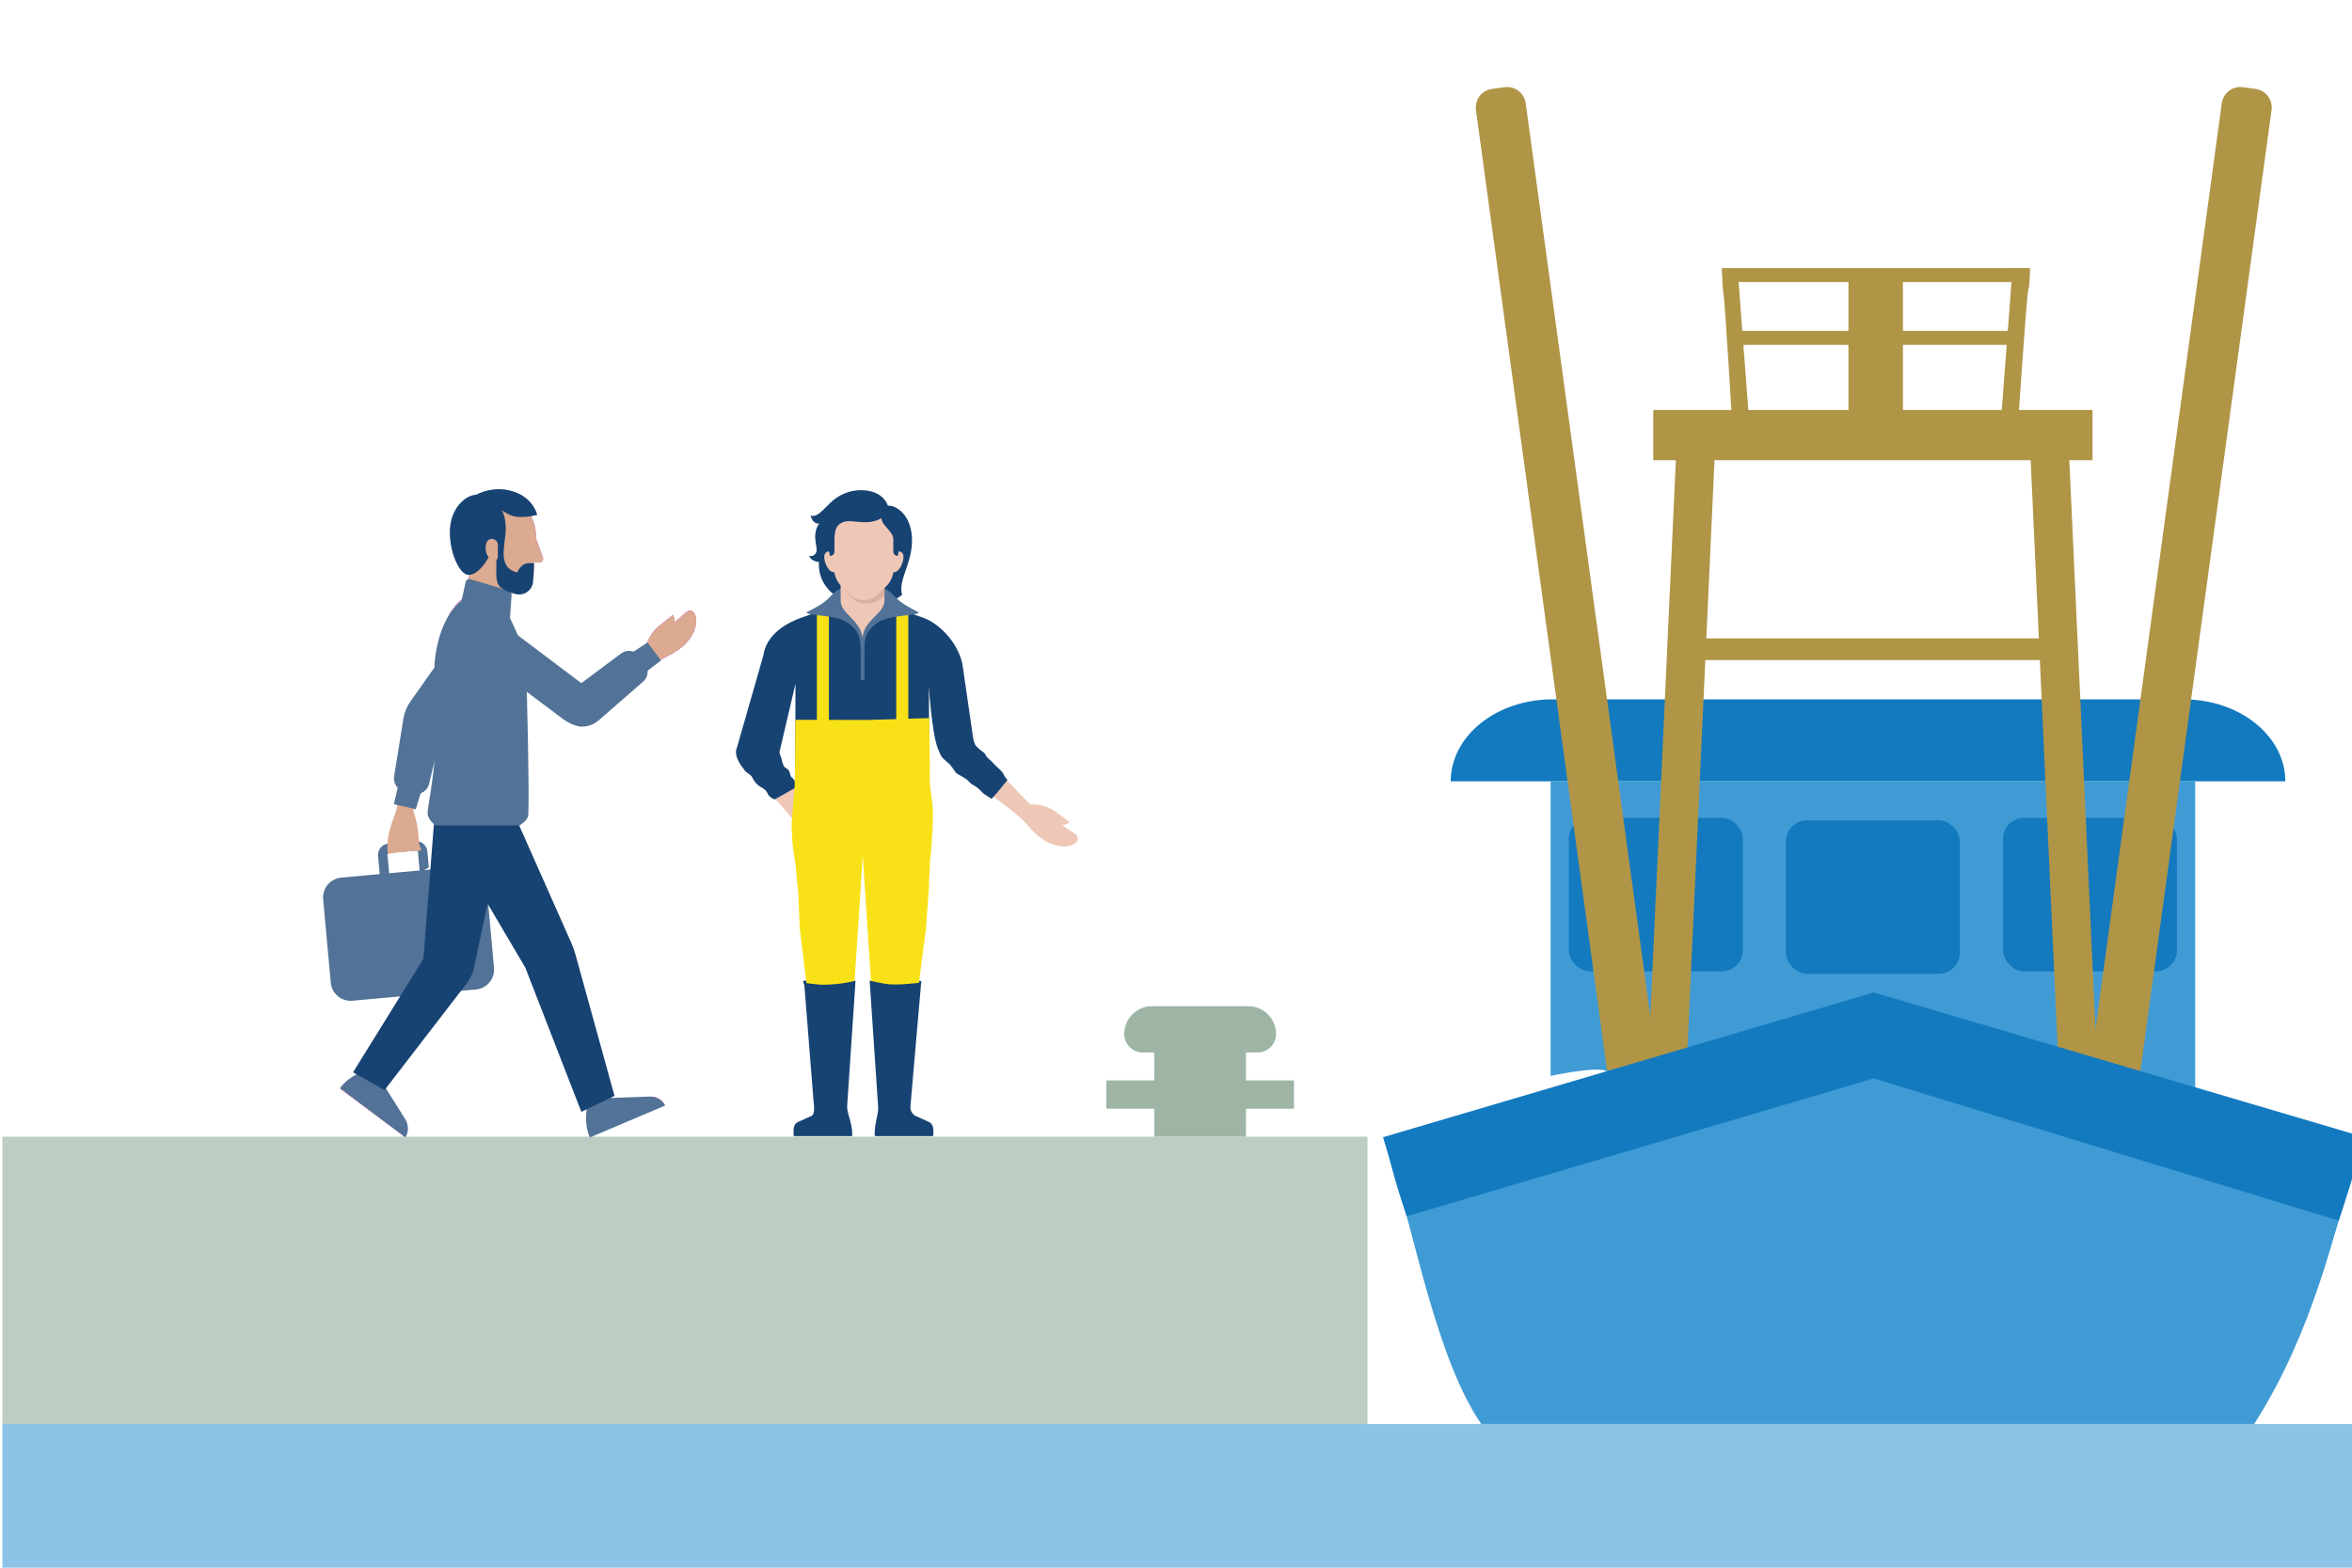 <?xml version="1.0" encoding="UTF-8"?>
<svg xmlns="http://www.w3.org/2000/svg" id="a" viewBox="0 0 2400 1600">
  <defs>
    <style>.b{fill:#dbb0a2;}.c{fill:#dcaa90;}.d{fill:#fff;}.e{fill:#eec7b7;}.f{fill:#137abf;}.g{stroke:#be3089;stroke-linejoin:round;stroke-width:.5px;}.g,.h{fill:none;}.i{fill:#f9e118;}.j{fill:#174373;}.k{fill:#9eb5a6;}.l{fill:#527297;}.m{fill:#409bd5;}.n{fill:#8cc3e6;}.o{fill:#b09547;}.p{fill:#b9c7d6;}.q{fill:#becdc3;}</style>
  </defs>
  <rect class="d" x="-172.13" y="-89.27" width="2744.25" height="1761.04"></rect>
  <polygon class="q" points="2.44 1160.11 2.44 1306.74 2.44 1453.37 2.44 1453.37 1317.77 1453.37 1395.37 1453.37 1395.37 1306.74 1395.37 1160.11 2.44 1160.11"></polygon>
  <g>
    <path class="l" d="M504.09,987.75l-7.75-85.12c-1.02-11.19-10.91-19.43-22.1-18.41l-36.47,3.32h0l-.43,.04-.39,.04-4.13,.38,4.74-2.74-1.48-16.26c-.52-5.7-5.08-10.05-10.59-10.5-.65-.05-1.32-.05-1.99,.01l-2.82,.26-24.42,2.22c-6.37,.58-11.07,6.22-10.49,12.59l1.69,18.56-39.29,3.58c-11.19,1.02-19.43,10.91-18.41,22.1l7.75,85.12c1.02,11.19,10.91,19.43,22.1,18.41l126.07-11.48c11.19-1.02,19.43-10.91,18.41-22.1Zm-108.71-115.06c-.1-1.06,.69-2,1.75-2.1l24.43-2.22,2.82-.26c.12-.01,.23-.01,.35,0,.78,.06,1.66,.7,1.76,1.75l1.69,18.56-31.09,2.83-1.69-18.56Z"></path>
    <path class="g" d="M619.01,1113.21l-33.46-133.52c-3.17-12.67-16.37-20.04-28.82-16.11h0c-12.68,4-19.21,18-14.14,30.29l52.57,127.22c2.5,6.04,9.2,9.17,15.43,7.2h0c6.35-2,10.05-8.61,8.43-15.07Z"></path>
    <path class="g" d="M520.58,824.87l57.45,134.68c4.92,11.52,.06,24.88-11.1,30.57h0c-11.32,5.76-25.17,1.62-31.47-9.41l-72.64-127.13c-9.43-16.51-2.64-37.55,14.66-45.43h0c16.52-7.52,35.99,.03,43.11,16.73Z"></path>
    <path class="g" d="M471.57,637.38l-52.69,91.82c-4.13,7.19-1.52,16.37,5.77,20.33h0c6.82,3.7,15.34,1.49,19.5-5.06l56.77-89.35c5.47-8.61,2.26-20.06-6.89-24.57h0c-8.12-4-17.95-1.01-22.45,6.84Z"></path>
    <path class="g" d="M669.16,676.2c-.5,.37-1.02,.76-1.55,1.15-3.82,2.85-9.22,2.07-12.07-1.75h0c-2.91-3.9-2.01-9.42,1.97-12.21l1.16-.81s1.93-13.54,13.88-23.37c10.12-8.32,13.85-11.24,13.85-11.24,1.9,2.55,1.93,5.91,.36,8.48,2.13-1.54,4.01-3.1,6.11-4.95,3.53-3.1,7.33-6.73,8.8-7.51,1.77-.93,3.07-.99,4.67-.02,1.6,.97,2.9,3.28,3.41,5.8,1.38,6.78-.56,16.66-10.11,26.76-9.69,10.25-24.4,15.13-30.49,19.67Z"></path>
    <path class="g" d="M600.33,735.49l69.9-59.53c3.67-3.13,4.22-8.6,1.25-12.4h0c-2.87-3.66-8.05-4.53-11.95-2.01l-77.18,49.74c-6.93,4.47-12.86,11.75-8.5,18.75l3.86,1.93c4.88,7.84,15.59,9.51,22.62,3.52Z"></path>
    <path class="g" d="M481.83,651l91.67,78.44c2.43,7.93,15.55,10.04,23.42,7.42h0c7.36-2.45,4.81-15.1,2.87-22.61l-84.97-72.57c-2.55-9.88-13.11-15.36-22.65-11.76h0c-8.47,3.19-13,12.42-10.34,21.07Z"></path>
    <path class="g" d="M602.71,1159.45l75.11-31.78h0c-2.13-5.04-7.19-8.2-12.66-7.91l-38.36,2.07c-3.41,.18-6.51-1.96-7.55-5.21l-.66-2.05c-2.15-6.71-9.6-10.13-16.09-7.39h0c-6.25,2.64-9.06,9.94-6.2,16.09l3.62,7.8c2.3,5.25-3.67,13.13,2.78,28.37"></path>
    <path class="h" d="M392.9,1104.89l86.51-107.06c8.21-10.16,6.16-25.13-4.47-32.72h0c-10.82-7.72-25.94-4.52-32.7,6.93l-69.99,118.53c-3.32,5.63-1.79,12.86,3.53,16.66h0c5.42,3.87,12.92,2.84,17.11-2.34Z"></path>
    <path class="h" d="M513.4,843.9l-29.1,143.64c-2.52,12.42-14.33,20.7-26.87,18.82h0c-12.41-1.86-21.25-13.04-20.19-25.55l12.34-146.04c1.56-18.51,18.38-31.88,36.76-29.25h0c18.37,2.64,30.75,20.18,27.06,38.38Z"></path>
    <path class="g" d="M488.91,788.11h0c21.3,.86,39.41-15.36,40.94-36.62,1.72-23.92,3.42-41.51,2.93-60.88-.8-31.31-9.01-49.93-14.4-60.9-5.44-11.07-11.38-19.21-21.49-23.02-10.11-3.81-17.78-1.94-27.54,6.86-12.35,11.14-20.65,31.78-23.31,60.37-3,32.31,2.25,56.55,5.38,80.07,2.53,18.97,18.37,33.34,37.49,34.11Z"></path>
    <path class="g" d="M509.24,550.08h0c9.81,3.64,15.52,13.86,13.46,24.13-2.74,13.67-6.35,33.77-8.73,54.93-1.41,12.57-13.32,21.22-25.73,18.8h0c-12.34-2.4-20.06-14.73-16.85-26.89,3.84-14.57,8.47-34.57,11.12-54.76,1.67-12.74,14.69-20.67,26.74-16.2Z"></path>
    <path class="g" d="M441.5,823.54c-.3,24.64,19.43,44.87,44.07,45.17,24.64,.3,44.87-19.43,45.17-44.07,.98-27.09,.96-39.8-.97-75.05-1.09-19.89-17.41-35.55-37.33-35.79h0c-22.02-.27-39.87,17.76-39.4,39.78,.24,11.34,.19,19.95-.56,25.6-2.13,16.02-10.68,20.04-10.98,44.36Z"></path>
    <path class="g" d="M412.96,1159.96c3.27-4.39,3.44-10.35,.43-14.92l-21.17-32.05c-1.88-2.85-1.6-6.61,.68-9.15l1.44-1.6c4.71-5.25,3.9-13.4-1.75-17.62h0c-5.44-4.05-13.15-2.8-17.02,2.78l-4.9,7.06c-3.37,4.64-13.18,3.47-23.08,16.74l65.38,48.76"></path>
    <path class="g" d="M553.77,569.02l-7.29-19.99c.59-10.37-2.58-20.16-8.38-27.96-6.34-8.53-15.84-14.68-27.02-16.62l-3.3-.57c-19.95-3.46-39.17,9.09-44.05,28.74-3.75,15.09,1.93,30.96,14.4,40.25l19.21,14.31c6.52,4.86,13.67,8.81,21.26,11.75l3.6,1.39c10.32,3.99,21.54-3.23,22.17-14.28l.73-12.75,4.89,.55c2.66,.3,4.7-2.3,3.78-4.81Z"></path>
    <path class="c" d="M402.86,870.22c-7.01,.94-7.82,4.77-7.49-9.12,.33-14.1,8.01-28.89,9.49-36.34,.12-.62,.25-1.25,.37-1.89,.92-4.67,5.46-7.72,10.13-6.79h0c4.77,.95,7.81,5.65,6.72,10.38l-.32,1.38s4.67,11.84,5.35,26.65c.47,10.19,2.63,12.18,2.63,12.18,.28,.61-1.83,3.1-5.64,1.42"></path>
    <path class="c" d="M668.95,676.07c-.51,.37-1.03,.75-1.56,1.14-3.84,2.82-9.24,1.99-12.05-1.86h0c-2.87-3.92-1.93-9.44,2.08-12.19l1.17-.8s2.05-13.53,14.09-23.25c10.19-8.23,13.95-11.12,13.95-11.12,1.88,2.57,1.88,5.93,.28,8.48,2.14-1.52,4.04-3.07,6.15-4.9,3.56-3.07,7.39-6.67,8.86-7.43,1.78-.92,3.08-.97,4.67,.02,1.6,.99,2.87,3.31,3.36,5.83,1.32,6.8-.71,16.66-10.34,26.67-9.78,10.16-24.53,14.91-30.66,19.4Z"></path>
    <path class="l" d="M508,660.25l-55.31,77.88-14.85,61.86c-1.06,4.42-4.27,8.02-8.54,9.59h0l-5.07,16.35-22.31-5.2,3.88-16.74-.68-.82c-2.51-3.02-3.59-6.97-2.96-10.85l9.45-58.72c1.03-6.42,3.53-12.53,7.28-17.84l55.94-79.02c6.69-9.46,19.92-11.41,29.07-4.3h0c8.59,6.68,10.4,18.94,4.1,27.82Z"></path>
    <path class="l" d="M413.76,1160.81l-66.86-50.23c9.95-13.24,24.82-17.61,24.82-17.61l19.4,13.67,22.3,35.41c3.59,5.7,3.72,12.93,.34,18.76"></path>
    <path class="j" d="M442.89,823.54c-.3,24.64,19.43,44.87,44.07,45.17,24.64,.3,44.87-19.43,45.17-44.07,.98-27.09,.96-39.8-.97-75.05-1.09-19.89-17.41-35.55-37.33-35.79h0c-22.02-.27-39.87,17.76-39.4,39.78,.24,11.34,.19,19.95-.56,25.6-2.13,16.02-10.68,20.04-10.98,44.36Z"></path>
    <path class="j" d="M432.07,978.53l10.4-133.77c1.55-19.94,19.48-34.52,39.31-31.98h0c20.24,2.59,33.97,21.89,29.79,41.86l-27.84,132.91c-1.21,5.79-3.72,11.23-7.32,15.91l-83.99,109.08-32.19-18.12,71.84-115.9Z"></path>
    <path class="l" d="M601.8,1160.91c-6.45-15.25-2.77-30.3-2.77-30.3l21.56-9.91,41.82-1.51c6.74-.24,13.05,3.27,16.39,9.13"></path>
    <line class="l" x1="676.91" y1="1129.12" x2="601.8" y2="1160.91"></line>
    <path class="j" d="M593.19,1134.77l33.88-16.28-39.86-144.28c-1.12-4.07-2.55-8.05-4.26-11.91l-59.99-135.18c-8.37-18.86-31.09-26.52-49.17-16.57h0c-17.39,9.57-23.44,31.62-13.36,48.72l75.66,128.44,57.1,147.06Z"></path>
    <path class="c" d="M509.72,548.84h0c9.81,3.64,15.52,13.86,13.46,24.13-2.74,13.67-6.35,33.77-8.73,54.93-1.41,12.57-13.32,21.22-25.73,18.8h0c-12.34-2.4-20.06-14.73-16.85-26.89,2.62-9.94,5.61-22.4,8.08-35.72,1.15-6.22,2.2-12.62,3.04-19.04,1.67-12.74,14.69-20.67,26.74-16.2Z"></path>
    <path class="c" d="M553.77,569.02l-7.29-19.99c.59-10.37-2.58-20.16-8.38-27.96-6.34-8.53-15.84-14.68-27.02-16.62l-3.3-.57c-19.95-3.46-39.17,9.09-44.05,28.74-3.75,15.09,1.93,30.96,14.4,40.25l19.21,14.31c6.52,4.86,13.67,8.81,21.26,11.75l3.6,1.39c10.32,3.99,21.54-3.23,22.17-14.28l.73-12.75,4.89,.55c2.66,.3,4.7-2.3,3.78-4.81Z"></path>
    <path class="l" d="M520.27,632.71l1.77-25.8c.12-1.71-.95-3.27-2.58-3.79-7.41-2.33-27.86-8.72-39.71-11.97-2.04-.56-4.12,.71-4.58,2.78l-4.84,21.91,49.95,16.86Z"></path>
    <path class="l" d="M444.68,842.46h85.58s8.62-5.54,8.82-10.51c1.17-28.01-1.4-121.65-1.85-139.19-.8-31.31-11.22-49.79-16.33-60.9-5.05-10.98-12.51-20.84-22.62-24.65-10.11-3.81-20.98-.63-30.31,8.33-12,11.52-21.8,31.95-24.45,60.53-1.47,15.84,2.46,51,1,83.76-1.52,34.07-8.42,65.54-8.22,70,.33,7.64,8.39,12.63,8.39,12.63Z"></path>
    <path class="l" d="M592.15,741.66c-6.39-1.22-12.42-3.88-17.62-7.79l-77.4-58.16c-9.26-6.96-10.84-20.24-3.47-29.18h0c6.92-8.4,19.23-9.86,27.92-3.3l76.27,57.51"></path>
    <g>
      <path class="h" d="M544.38,574.93h0Z"></path>
      <path class="j" d="M544.21,574.91l-.22-.03,.22,.03Z"></path>
      <path class="j" d="M459.16,539.34c1.58-22.23,16.64-34.18,26.91-34.42,1.56-.97,3.8-2.07,6.94-3.07,7.71-2.46,19.17-4.41,32.02,.18,19.84,7.09,23.14,23.47,23.14,23.47,0,0-15.9,4.39-26,.77-3.63-1.3-7-3.3-10.07-5.49,3.24,6.02,3.98,12.7,3.98,18.8,0,7.97-3.3,22.67-1.83,30.5,1.51,8.03,5.35,12.09,13.52,14.28,0,0,.81-2.65,3.49-5.62,2.96-3.28,6.75-4.56,12.73-3.85,.17,.02,.26,.03,.32,.04h.07l.52,.07-.93,18.23c-.45,8.92-8.91,15.2-17.6,13.13-7.62-1.82-12.09-4.58-14.19-5.88-4.82-2.98-5.95-8.83-5.77-16.85,.16-7.18,0-12.5,0-12.5l-6.24-5.27s-9.78,20.58-21.81,20.94c-9.73,.29-20.79-25.16-19.2-47.44Z"></path>
      <path class="j" d="M544.26,574.92h0Z"></path>
      <path class="j" d="M544.39,574.93h0s.02,0,0,0Z"></path>
    </g>
    <path class="c" d="M508,555.91c0-2.9-2.58-5.92-6.39-5.92-3.81,0-6.7,4.03-5.98,11.07,.71,7.03,5.56,11.25,8.02,11.24,2.57,0,4.36-1.85,4.36-3.88v-12.5Z"></path>
    <path class="l" d="M582.71,705.04l50.99-38.04c3.65-2.72,8.41-3.44,12.69-1.91h0l14.35-9.32,13.81,18.27-13.7,10.38v1.06c0,3.92-1.7,7.65-4.66,10.23l-44.83,39.09c-6.26,5.53-12.46,6.86-19.22,6.86"></path>
  </g>
  <path class="j" d="M820.88,1005.74s-.39-.75-.62-1.94c-.14-.71-.49-1.05-.79-2.1-.31-1.1,4.46-1.07,5.76-.28s-4.36,4.33-4.36,4.33Z"></path>
  <path class="j" d="M938.5,1005.85s1.46-2.84,1.79-3.87c.35-1.09-4.46-1.07-5.76-.28-1.31,.78,3.97,4.16,3.97,4.16Z"></path>
  <path class="e" d="M993.63,761.45c-11.66,2.55-28.03,14.26-28.03,14.26l75.76,58.48,8.82-1.48,.96-11.72-57.5-59.54Z"></path>
  <path class="e" d="M795.14,774.68c-12.74-.03-25.49-.84-38.26-1.17l5.74,9.22,65.52,75.12,9.54,.47,3.7-11.5-46.24-72.15Z"></path>
  <g>
    <polyline class="l" points="835.24 802.1 835.24 627.48 847.52 623.67 847.52 802.1"></polyline>
    <polyline class="l" points="928.52 802.1 928.52 627.48 916.24 623.67 916.24 802.1"></polyline>
  </g>
  <path class="j" d="M863.47,1128.49c.61-8.63,8.17-124.85,8.17-124.85h-50.21l9.65,120.94c.5,4.03,1.58,12.3-1.89,14.41l-14.47,6.51c-4.85,2.96-4.02,8.23-4.04,13.92h58.04c0-14.97-5.86-22.3-5.25-30.94Z"></path>
  <path class="j" d="M893.36,1159.43h58.04c-.02-5.69,.81-10.96-4.04-13.92l-14.47-6.51c-3.46-2.11-5.37-6.06-4.87-10.09l10.86-125.27h-50.21s7.63,117.18,8.23,125.81c.61,8.63-3.55,15-3.55,29.98Z"></path>
  <path class="e" d="M1100.03,857.01c-.53,1.77-2.42,3.58-4.7,4.69-6.14,2.99-16.05,3.58-28.05-3.04-12.18-6.72-20.48-19.56-26.32-24.25-.48-.39-.98-.79-1.49-1.19-3.67-2.94-4.26-8.29-1.31-11.96h0c3-3.74,8.5-4.25,12.15-1.14l1.06,.91s13.41-1.5,25.75,7.48c10.45,7.61,14.16,10.45,14.16,10.45-1.97,2.44-5.16,3.31-8.01,2.44,2,1.65,3.96,3.06,6.24,4.61,3.84,2.6,8.24,5.33,9.34,6.55"></path>
  <path class="j" d="M930.12,543.96c-2.95-21.2-17.62-28.66-24.12-27.82-2.01-6.34-8.29-12.46-17.23-14.63-13.48-3.28-25.9,.17-35.34,6.62-10.82,7.39-17.65,20.7-26.16,18.11,0,0,1,8.37,8.95,8.27,0,0-3.05,1.49-4.32,10.74-.85,6.18,2.43,14.87,1.09,18.17-1.52,3.77-4.43,4.43-7.14,3.96,.75,3.3,5.03,5.88,9.85,6.22-.04,.48-.08,.96-.1,1.43-.79,20.24,14.92,37.3,35.04,39.56,11.6,1.3,38.3,3.33,49.86-7.56-4.91-15.84,13.48-35.33,9.62-63.08Z"></path>
  <g>
    <polyline class="p" points="901.7 1111.36 927.93 1111.36 927 1132.09"></polyline>
    <path class="j" d="M996.3,766.15c.05-4.6-2.61-8.2-3.27-12.76l-10.65-73.45c-2.96-20.44-21.33-42.78-40.81-49.64l-32.33-11.39-29.4,26.62-.06,.18v-.18l-29.4-26.62-32.33,11.39c-18.77,6.61-36.23,18.85-39.09,38.55l-26.95,94.04c-4.37,9.38,7.21,22.42,7.21,22.42,1.86,3.93,6.53,4.06,8.73,8.73,2.24,4.77,5.71,8.06,10.58,10.52,.65,.33,3.12,2.27,3.6,3.24,1.34,2.77,2.06,3.64,2.06,3.64,1.19,2.53,6.31,4.49,6.31,4.49l22.81-12.92s-2.35-6.63-3.93-8.29c-.79-.83-2.35-1.28-2.84-3.6-1.44-6.87-3.89-6.33-6.34-8.54-.91-.82-2.53-7.06-2.53-7.06-.22-3.16-3.11-5.99-1.86-9.69l15.92-68.05-.32,94.41c-.19,7.25,1.69,14.4,5.42,20.62h0v19.04h125.99v-19.04h0c3.73-6.22,5.61-13.37,5.42-20.61l-.38-91.8s2.67,45.09,8.8,62.78c.72,2.09,3.5,8.12,3.5,8.12"></path>
    <path class="j" d="M995.06,760.12c.47,1.55,6.7,6.38,6.7,6.38,1.76,.93,3.62,2.81,4.34,4.67,.92,2.37,4.03,3.72,7.04,7.33,1.39,1.67,3.46,3.58,7.91,7.7,2.52,2.33,3.29,4.47,4.13,6.21l2.8,3.74s-15.56,19.44-16.26,19.04c-.98-.56-8.37-5.24-8.93-5.9-7.18-8.43-10.44-7.19-14-11.47-3.49-4.19-9.25-5.85-13.05-8.93-1.44-1.17-4.67-7.83-9.48-11.32,0,0-5.22-4.28-6.12-6.28"></path>
    <path class="i" d="M949.28,876.43l-.2,2.48c-.02,.71-.05,1.41-.07,2.12-.24,4.24-.47,8.49-.71,12.73-.26,1.49-.4,11.58-.44,13.09l-3.06,41.47-7.12,55.19-40.24,130.74-7.42-113.43-3.46-52.82-6.18-94.45-8.26,126.29-1.91,29.23-6.88,105.17-40.38-130.53-6.91-56.27-1.45-36.67c-.01-.78-1.6-14.62-1.67-15.4-1.29-14.86-2.3-21.3-3.56-29.42-1.54-9.94-1.72-27.67-1.42-27.52l2.95-36.26,.42-23.18,.29-44.35,73.64,.16,62.98-1.9,.54,45.62s-.33,19.55,.59,25.98c1.53,10.77,2.52,18.21,2.55,24.32,.12,23.13-2.61,47.6-2.61,47.6Z"></path>
    <g>
      <polyline class="i" points="833.55 802.1 833.55 627.48 845.83 623.67 845.83 802.1"></polyline>
      <polyline class="i" points="926.83 802.1 926.83 627.48 914.55 623.67 914.55 802.1"></polyline>
    </g>
    <path class="l" d="M918.7,613.98c-7.57-5.88-10.24-12.41-18.58-13.42h-39.92c-8.34,1.01-11.02,7.54-18.58,13.42-7.23,5.62-18.9,10.97-18.9,10.97,1.74,4.1,29.93,1.99,42.11,10.55,12.23,8.6,13.42,16.81,13.42,27.11h3.81c0-10.17,1.19-18.51,13.42-27.11,12.18-8.56,40.37-6.45,42.11-10.55,0,0-11.67-5.36-18.9-10.97Z"></path>
    <g>
      <path class="e" d="M880.16,565.86c-12.35,0-22.36,10.01-22.36,22.36v24.63h0c0,13.92,20.46,19.7,22.36,38.47h0c1.02-18.91,22.35-24.55,22.36-38.46v-24.64c0-12.35-10.01-22.36-22.36-22.36Z"></path>
      <path class="b" d="M880,615.89c8.87,1.35,18.05-3.09,22.53-7.96v-13.22h-44.73c2.83,7.47,13.53,19.86,22.2,21.18Z"></path>
    </g>
    <path class="l" d="M878.26,694.02v-40.79c0-1.05,.85,9.38,1.9,9.38s1.9-10.43,1.9-9.38v40.79h-3.81Z"></path>
  </g>
  <g>
    <path class="e" d="M921.92,567.24c-.38-4.11-5.08-5.64-7.76-3.82-.17,.12-.31,.25-.48,.37l1.23-12.42c1.95-19.75-13.56-36.87-33.4-36.87h0c-19.84,0-35.35,17.12-33.4,36.87l1.23,12.42c-.16-.12-.31-.26-.48-.37-2.68-1.82-7.38-.29-7.76,3.82-.48,5.18,2.59,11.95,5.59,14.98,1.41,1.42,3.47,1.83,4.73,1.94,.85,5.44,3.42,10.48,7.38,14.35l8.33,8.13c3.84,3.75,9,5.85,14.37,5.85h0c5.37,0,10.53-2.1,14.37-5.85l8.33-8.13c3.96-3.87,6.53-8.91,7.38-14.35,1.26-.11,3.32-.52,4.73-1.94,3-3.03,6.07-9.8,5.59-14.98Z"></path>
    <path class="j" d="M903.88,525.46c-14.84,13.66-33.69,3.8-43.11,7.26-8.18,3-9.29,9.09-9.29,19.97v10.2c0,2.48-2.01,4.5-4.5,4.5h0c-.45-1.99-1.09-4.81-2.02-8.88-3.06-13.5-2.08-23.41,3-31.09,5.07-7.66,15.99-14.82,33.55-14.82s28.49,7.16,33.55,14.82c5.08,7.67,6.06,17.59,3,31.09-.92,4.07-1.57,6.9-2.02,8.88h0c-2.48,0-4.5-2.01-4.5-4.5v-12.45c0-9.59-15.46-15.3-11.48-24.98"></path>
  </g>
  <path class="j" d="M864.49,1128.28c.61-8.63,8.51-127.43,8.51-127.43,0,0-7.47,2.17-17.74,3.3-.87,.1-12.1,1.13-17.68,.83-4.3-.23-17.12-1.88-17.12-1.88l.21,1.09,9.52,120.2c.5,4.03,1.58,12.3-1.89,14.41l-14.47,6.51c-4.85,2.96-4.02,8.23-4.04,13.92h59.94c0-14.97-5.86-22.3-5.25-30.94Z"></path>
  <path class="j" d="M892.48,1159.22h59.94c-.02-5.69,.81-10.96-4.04-13.92l-14.47-6.51c-3.46-2.11-5.37-6.06-4.87-10.09l10.8-124.44c.03-.37,.11-.73,.23-1.07l-.04-.27s-5.4,.46-10.6,.98c-4.9,.49-13.6,1.2-22.26,.67-4.82-.3-19.77-3.71-19.77-3.71,0,0,8.03,119.76,8.63,128.39,.61,8.63-3.55,15-3.55,29.98Z"></path>
  <g>
    <rect class="k" x="1177.88" y="1069.28" width="93.55" height="90.83"></rect>
    <path class="k" d="M1175.55,1026.94h98.2c15.65,0,28.36,12.71,28.36,28.36h0c0,10.4-8.45,18.85-18.85,18.85h-117.22c-10.4,0-18.85-8.45-18.85-18.85h0c0-15.65,12.71-28.36,28.36-28.36Z"></path>
    <rect class="k" x="1128.91" y="1102.71" width="191.48" height="28.83"></rect>
  </g>
  <rect class="n" x="2.44" y="1453.37" width="2400.64" height="146.63"></rect>
  <path class="f" d="M2331.96,797.43h-851.63c0-46.2,46.49-83.66,103.85-83.66h643.94c57.35,0,103.85,37.45,103.85,83.66h0Z"></path>
  <path class="m" d="M2240.01,1110.14s-597.26-13.65-600.16-16.42c-6.8-6.48-57.58,4.34-57.58,4.34v-300.63h657.74v312.71Z"></path>
  <path class="m" d="M2300.2,1453.37c61.43-96.63,80.32-194.48,101.8-258.89l-92.57-57-397.45-103.96-397.45,103.96-92.68,57.19c21.47,64.41,44.09,192.46,89.66,258.71"></path>
  <rect class="f" x="1600.87" y="834.66" width="177.49" height="156.74" rx="21.59" ry="21.59"></rect>
  <rect class="f" x="1822.39" y="837.23" width="177.49" height="156.74" rx="21.59" ry="21.59"></rect>
  <rect class="f" x="2043.91" y="834.66" width="177.49" height="156.74" rx="21.59" ry="21.59"></rect>
  <g>
    <path class="o" d="M2040.6,445.2l17.64,1.34s9.68-144.5,11.41-150.32c1.99-6.7,1.71-22.57,1.71-22.57l-17.73-.16-13.03,171.71Z"></path>
    <path class="o" d="M1571.43,85.24h51.25v989.55c0,10.54-8.55,19.09-19.09,19.09h-13.07c-10.54,0-19.09-8.55-19.09-19.09V85.24h0Z" transform="translate(3259.15 957.8) rotate(172.23)"></path>
    <rect class="o" x="1895.08" y="461.55" width="22.13" height="402.13" transform="translate(2568.76 -1243.53) rotate(90)"></rect>
    <path class="o" d="M1786.01,444.96l-17.64,1.34s-8.14-139.18-9.8-147.44c-1.26-6.28-1.42-25.2-1.42-25.2l16.18,4.16,12.68,167.14Z"></path>
    <rect class="o" x="1910.91" y="199.42" width="14.22" height="290.87" transform="translate(2262.87 -1573.16) rotate(90)"></rect>
    <rect class="o" x="1696.04" y="459.03" width="39.41" height="632.47" transform="translate(37.38 -77.91) rotate(2.63)"></rect>
    <path class="o" d="M2219.5,85.18h13.14c10.52,0,19.06,8.54,19.06,19.06v1002.2h-51.25V104.24c0-10.52,8.54-19.06,19.06-19.06Z" transform="translate(100.99 -295.48) rotate(7.77)"></path>
    <rect class="o" x="2086.39" y="460.77" width="39.41" height="638.52" transform="translate(4245.76 1462.6) rotate(177.37)"></rect>
    <rect class="o" x="1885.51" y="219.95" width="51.25" height="448.22" transform="translate(2355.19 -1467.08) rotate(90)"></rect>
    <rect class="o" x="1886.17" y="279.02" width="55.61" height="163.05"></rect>
    <polygon class="o" points="1758.04 287.87 1757.16 273.65 2068.28 273.65 2068.28 287.87 1758.04 287.87"></polygon>
  </g>
  <path class="f" d="M1911.97,1100.68l474.48,145.17c16.05-48.13,26.22-85.21,26.22-85.21l-500.7-147.73-500.7,147.73c11.37,36.96,8.29,33.17,24.15,80.75"></path>
</svg>
